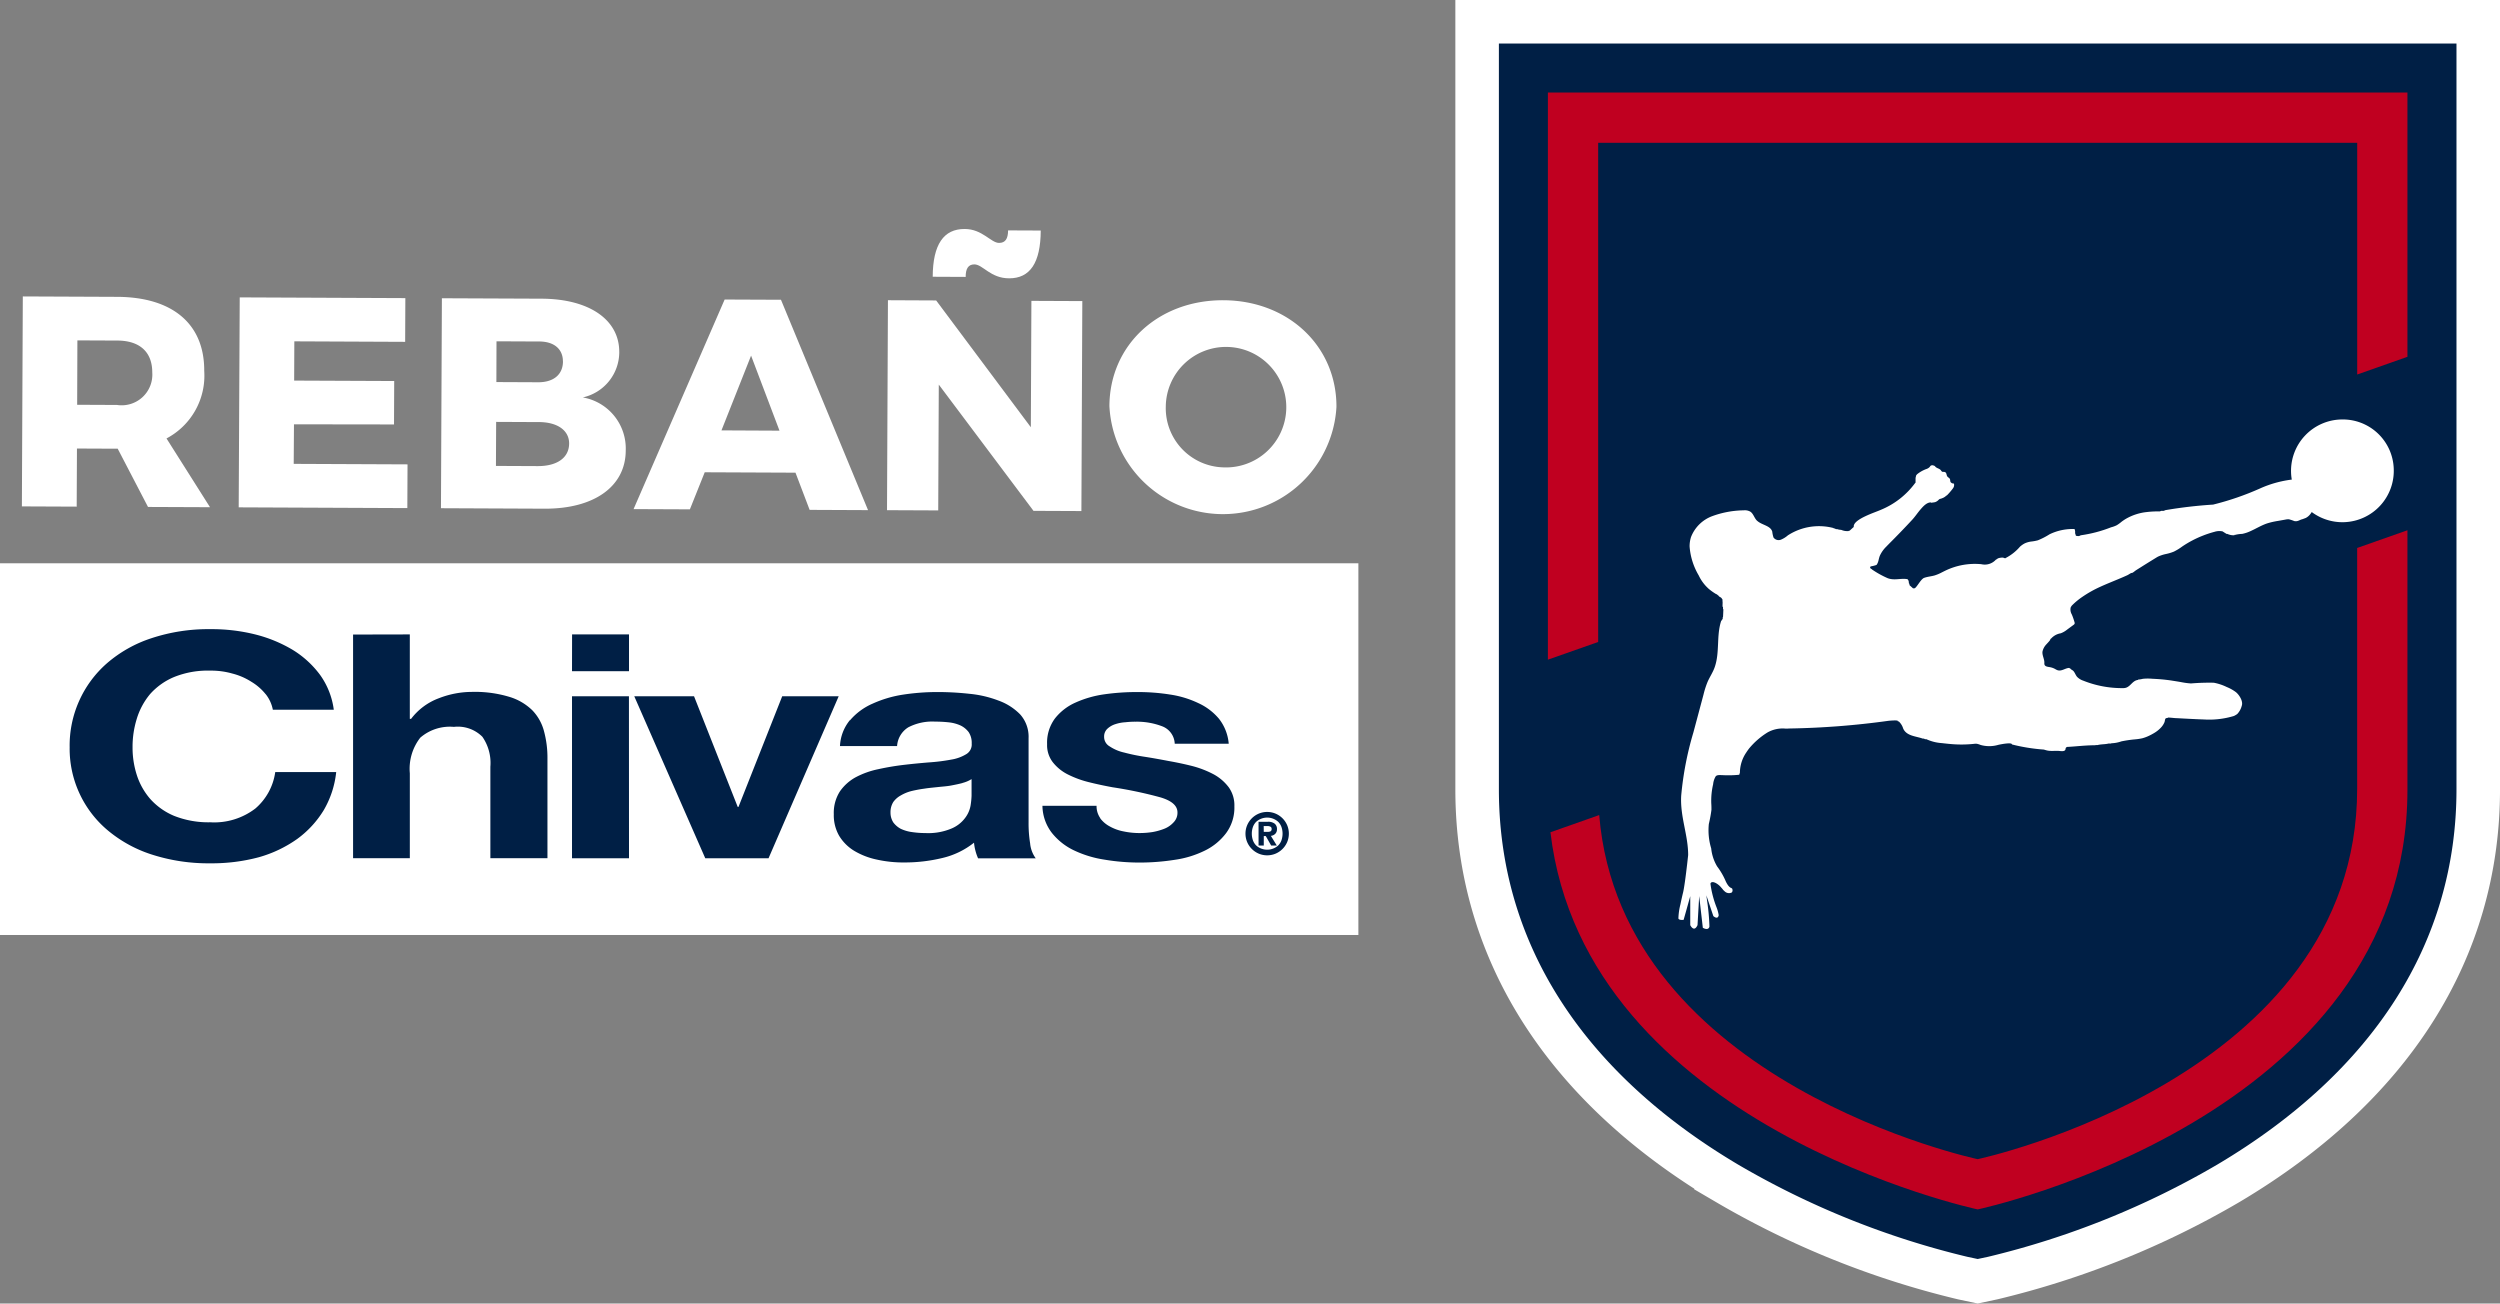 <svg xmlns="http://www.w3.org/2000/svg" width="143.56" height="74.853" viewBox="0 0 143.56 74.853">
  <rect x="0" y="0" width="143.56" height="74.853" fill="#808080" stroke="none"/>
  <g id="Grupo_22041" data-name="Grupo 22041" transform="translate(-66.927 -9.102)">
    <path id="Trazado_50721" data-name="Trazado 50721" d="M271.693,2.5V45.328c0,8.756,4.743,16.2,13.717,21.535a48.278,48.278,0,0,0,13.193,5.31l.585.124.585-.124a48.286,48.286,0,0,0,13.193-5.31c8.973-5.333,13.716-12.779,13.716-21.535V2.5Z" transform="translate(-118.694 9.102)" fill="#001f45"/>
    <path id="Trazado_50722" data-name="Trazado 50722" d="M271.693,2.5V45.328c0,8.756,4.743,16.2,13.717,21.535a48.278,48.278,0,0,0,13.193,5.31l.585.124.585-.124a48.286,48.286,0,0,0,13.193-5.31c8.973-5.333,13.716-12.779,13.716-21.535V2.5Z" transform="translate(-118.694 9.102)" fill="none" stroke="#fff" stroke-width="5"/>
    <path id="Trazado_50723" data-name="Trazado 50723" d="M271.693,2.5V45.328c0,8.756,4.743,16.2,13.717,21.535a48.278,48.278,0,0,0,13.193,5.31l.585.124.585-.124a48.286,48.286,0,0,0,13.193-5.31c8.973-5.333,13.716-12.779,13.716-21.535V2.5Z" transform="translate(-118.694 9.102)" fill="#001f45"/>
    <path id="Trazado_50724" data-name="Trazado 50724" d="M423.542,73.1a2.95,2.95,0,1,0,3.017,2.831,2.927,2.927,0,0,0-3.017-2.831" transform="translate(-222.174 -39.91)" fill="#fff"/>
    <path id="Trazado_50725" data-name="Trazado 50725" d="M341.426,82.623a.432.432,0,0,0-.088-.05,1.625,1.625,0,0,0-.525-.081h0a6.3,6.3,0,0,0-2.065.537,16.026,16.026,0,0,1-2.686.923,26.213,26.213,0,0,0-2.759.322v.018h-.066v.019h-.169v.015h-.051v.018a5.51,5.51,0,0,0-.758.035,3.047,3.047,0,0,0-1.19.381,2.558,2.558,0,0,0-.272.183,2.147,2.147,0,0,1-.262.19,1.554,1.554,0,0,1-.333.123,7.582,7.582,0,0,1-1.767.462s0,.022,0,.022h-.047v.015a.52.52,0,0,1-.206-.015c-.014-.055-.029-.1-.047-.154a.4.4,0,0,0-.033-.231,3.044,3.044,0,0,0-1.429.3,4.115,4.115,0,0,1-.673.347,2.477,2.477,0,0,1-.353.068,1.261,1.261,0,0,0-.418.116,1.375,1.375,0,0,0-.258.183,2.744,2.744,0,0,1-.819.649v.014c-.037,0-.073-.007-.118-.014V87a.748.748,0,0,0-.349.048v.022h-.033l-.014.03h-.037a.864.864,0,0,1-.852.274,3.9,3.9,0,0,0-2.045.362c-.076.037-.152.075-.227.113a2.382,2.382,0,0,1-.408.171c-.2.057-.4.068-.6.139s-.449.6-.561.6h-.08l-.2-.18v-.055h-.014v-.043h-.019c-.007-.052-.011-.1-.018-.155h-.015V88.29c-.011,0-.048-.055-.048-.055-.389-.07-.743.09-1.137-.056a5.448,5.448,0,0,1-.917-.511v-.017h-.033v-.019c-.051-.025-.029.015-.051-.047-.022-.019,0,0-.014-.034l.036-.051a1.612,1.612,0,0,0,.335-.084c.126-.165.111-.332.192-.529a1.741,1.741,0,0,1,.368-.52c.059-.062.119-.123.177-.182q.668-.667,1.31-1.359c.176-.19.317-.41.487-.605.144-.165.351-.4.591-.394,0,.006,0,.012,0,.018a2.121,2.121,0,0,0,.231-.031.49.49,0,0,0,.2-.124.31.31,0,0,1,.05-.046.279.279,0,0,1,.091-.031c.016,0,.031-.013.047-.018a.65.65,0,0,0,.233-.129l.017-.026c.022.006.043-.012.059-.028a3.733,3.733,0,0,0,.322-.373.559.559,0,0,0,.043-.064.31.31,0,0,0,.028-.231.235.235,0,0,1-.189-.081c-.033-.055-.017-.128-.045-.185s-.113-.091-.153-.152-.033-.185-.106-.23-.147,0-.2-.044c0,0,0,0,0,0a.4.4,0,0,1-.059-.073c-.077-.1-.227-.109-.311-.2a.317.317,0,0,0-.039-.042.193.193,0,0,0-.069-.03l-.053-.015a.192.192,0,0,0-.111.027.355.355,0,0,0-.057.072.465.465,0,0,1-.2.121,1.863,1.863,0,0,0-.5.279.323.323,0,0,0-.074.084.141.141,0,0,0-.014.109l-.024,0c0,.02,0,.316,0,.316h-.015a4.61,4.61,0,0,1-1.986,1.555c-.294.138-1.549.523-1.549.947v.037c-.081.066-.158.143-.239.213h-.047v.018a.837.837,0,0,1-.419-.062c-.062-.011-.117-.015-.18-.022v-.015c-.051-.007-.1-.007-.151-.015V85.34h-.051v-.022h-.067V85.3a3.289,3.289,0,0,0-2.631.42,1.436,1.436,0,0,1-.4.248.362.362,0,0,1-.422-.127,1.6,1.6,0,0,1-.072-.337c-.1-.34-.571-.371-.841-.6a.544.544,0,0,1-.057-.05c-.142-.155-.192-.391-.368-.5a.645.645,0,0,0-.39-.071l-.075,0a5.484,5.484,0,0,0-1.723.335,2.082,2.082,0,0,0-1.212,1.2,1.714,1.714,0,0,0-.08.542,3.8,3.8,0,0,0,.521,1.655,2.394,2.394,0,0,0,.589.785,3.18,3.18,0,0,0,.429.3h.033l.033.051h.026l.059.073a.388.388,0,0,0,.035.022c.056.033.123.064.141.139h.022v.114c.023.092-.015.243.015.335h.015v.124h.022c-.008.154-.011.3-.022.452h-.015v.1h-.015v.033l-.033.018V90.6l-.037.014c-.288.863-.079,1.792-.368,2.648-.1.307-.291.579-.421.877a5.013,5.013,0,0,0-.229.715l-.312,1.169q-.135.507-.271,1.014a18.408,18.408,0,0,0-.7,3.633c-.07,1.191.4,2.252.4,3.407,0,0-.092.868-.186,1.531-.038.265-.076.5-.108.628-.045.18-.1.431-.152.677a3.634,3.634,0,0,0-.114.807c.038.114.3.076.3.076l.157-.558.223-.8V108.1s.213.452.418,0l.016-.281.079-1.386.185,1.608.024.212s.186.113.3.05a.169.169,0,0,0,.08-.126,12.525,12.525,0,0,0-.139-1.5c-.022-.172-.038-.288-.038-.288l.118.351.283.842s.257.235.308-.052a2.228,2.228,0,0,0-.116-.431,5.8,5.8,0,0,1-.359-1.379c.058-.2.41-.04.634.24a1.185,1.185,0,0,1,.1.122l.075.071a.358.358,0,0,0,.411.076.168.168,0,0,0,.046-.159.15.15,0,0,0-.015-.06c-.021-.035-.1-.056-.131-.083a.64.64,0,0,1-.115-.122,1.481,1.481,0,0,1-.152-.282,4.05,4.05,0,0,0-.469-.795,2.5,2.5,0,0,1-.34-1.034,3.578,3.578,0,0,1-.136-1.4,7.98,7.98,0,0,0,.15-.815c0-.117,0-.233-.009-.35a4.139,4.139,0,0,1,.106-1.118,1.072,1.072,0,0,1,.152-.461c.09-.088.249-.063.363-.063a6.283,6.283,0,0,0,.988-.022.684.684,0,0,1,.015-.081h.019a2.094,2.094,0,0,1,.368-1.2h0c.047-.074.1-.146.148-.212a4.349,4.349,0,0,1,1.064-.933,1.773,1.773,0,0,1,1.036-.224c.08,0,.16,0,.24-.006a46.6,46.6,0,0,0,5.674-.441c.04-.005.538-.052.538.01V96.4c.017,0,.035,0,.051,0a.921.921,0,0,1,.257.41c.192.437.738.439,1.129.581h.069v.014h.044v.018h.088a2.517,2.517,0,0,0,.888.225c.149.018.294.032.42.045a6.946,6.946,0,0,0,1.415,0,.772.772,0,0,1,.176-.006,1.119,1.119,0,0,1,.216.067,1.838,1.838,0,0,0,1.019-.006c.083-.019.782-.165.782-.023a10.377,10.377,0,0,0,1.831.294c.067.019.132.041.2.055.236.049.481,0,.72.028.118.014.275.025.32-.08l0-.009a.409.409,0,0,1,.028-.1.156.156,0,0,1,.129-.049c.193-.01.389-.027.584-.043.315-.025.63-.049.938-.049a.869.869,0,0,1,.169-.011c.191-.055.445-.037.632-.089h.147v-.014a1.921,1.921,0,0,0,.587-.11,7.218,7.218,0,0,1,.714-.109,3.434,3.434,0,0,0,.481-.067,2.2,2.2,0,0,0,.38-.14,3.064,3.064,0,0,0,.285-.151,1.755,1.755,0,0,0,.405-.317,1.026,1.026,0,0,0,.213-.327c.014-.039.03-.174.053-.193l.037-.03c.033,0,.062-.011.1-.015v-.018c.183,0,.365.036.548.036.141.01,1.139.063,1.512.073a4.9,4.9,0,0,0,1.735-.2c.041-.02.081-.042.12-.066a.689.689,0,0,0,.074-.051,1.059,1.059,0,0,0,.252-.459c.1-.266-.142-.636-.332-.791a2.3,2.3,0,0,0-.524-.294,2.908,2.908,0,0,0-.747-.248,12.8,12.8,0,0,0-1.31.041,4.176,4.176,0,0,1-.546-.072c-.169-.03-.339-.058-.509-.084l-.065-.011a10.059,10.059,0,0,0-1.08-.1,2.938,2.938,0,0,0-.561,0,1.524,1.524,0,0,1-.28.046v.019c-.314.038-.412.352-.687.447a.6.6,0,0,1-.2.024h-.034a5.979,5.979,0,0,1-2.223-.428.882.882,0,0,1-.359-.224c-.082-.1-.12-.226-.2-.322-.06-.07-.165-.094-.2-.172h-.048v-.014c-.231.006-.431.209-.675.13a.838.838,0,0,1-.139-.07.985.985,0,0,0-.319-.108c-.112-.018-.254-.035-.288-.144a.37.37,0,0,1-.006-.115c0-.213-.132-.415-.109-.627a.856.856,0,0,1,.215-.41c.029-.036.236-.244.236-.288v-.025l.052-.037a.939.939,0,0,1,.545-.294,1.35,1.35,0,0,0,.376-.219l.363-.267a.154.154,0,0,0,.057-.062.15.15,0,0,0-.005-.093,3.911,3.911,0,0,0-.156-.446.555.555,0,0,1-.066-.389.478.478,0,0,1,.121-.167,3.919,3.919,0,0,1,.543-.444,6.623,6.623,0,0,1,1.042-.586c.339-.155.686-.293,1.03-.437.177-.074.354-.149.529-.23.077-.035.186-.128.258-.128.045,0,.18-.119.218-.144.09-.058.182-.115.273-.172l.085-.054q.373-.234.749-.465c.055-.034.11-.067.168-.1a2.176,2.176,0,0,1,.465-.152,2.628,2.628,0,0,0,.446-.135,3.142,3.142,0,0,0,.476-.291l.007-.005a6.056,6.056,0,0,1,1.194-.626,5.856,5.856,0,0,1,.656-.215.914.914,0,0,1,.463-.026c.081.051.154.1.235.147h.048a.8.8,0,0,0,.4.074v-.022h.048a1.922,1.922,0,0,1,.4-.055,2.152,2.152,0,0,0,.482-.162c.318-.142.617-.329.949-.441a4.344,4.344,0,0,1,.615-.141l.439-.078a.707.707,0,0,1,.2-.016,2.548,2.548,0,0,1,.3.1c.2.049.3-.068.477-.107l.184-.069a.75.75,0,0,0,.208-.157l0,0a1.3,1.3,0,0,0,.268-.455,1.259,1.259,0,0,0,.08-.36,1.54,1.54,0,0,0-.5-1.12" transform="translate(-142.049 -45.874)" fill="#fff"/>
    <path id="Trazado_50726" data-name="Trazado 50726" d="M283.787,43.259V14.594h43.587V27.9l2.885-1.017V11.709H280.9V44.275Z" transform="translate(-125.087 2.708)" fill="#c00020"/>
    <path id="Trazado_50727" data-name="Trazado 50727" d="M327.7,94.928v13.824c0,16.647-21.793,21.274-21.793,21.274s-20.462-4.345-21.732-19.76l-2.8.988c2,16.872,24.534,21.657,24.534,21.657s24.678-5.24,24.678-24.091V93.911Z" transform="translate(-125.415 -54.36)" fill="#c00020"/>
    <rect id="Rectángulo_11625" data-name="Rectángulo 11625" width="78.004" height="21.345" transform="translate(66.927 41.448)" fill="#fff"/>
    <path id="Trazado_50728" data-name="Trazado 50728" d="M11.355,62.085,9.615,58.74H9.546l-2.271-.01-.015,3.337-3.147-.014.053-12.057,5.418.024c3.2.014,5.015,1.571,5,4.254a4.073,4.073,0,0,1-2.167,3.877L14.915,62.1ZM7.287,56.218l2.288.01A1.762,1.762,0,0,0,11.6,54.362c0-1.187-.731-1.826-2-1.832L7.3,52.52Z" transform="translate(64.071 -23.872)" fill="#fff"/>
    <path id="Trazado_50729" data-name="Trazado 50729" d="M54.411,50.218,54.4,52.729,48.036,52.7l-.01,2.254,5.745.025-.011,2.494-5.745-.008L48,59.736l6.536.029-.011,2.511-9.684-.043L44.9,50.176Z" transform="translate(35.793 -23.997)" fill="#fff"/>
    <path id="Trazado_50730" data-name="Trazado 50730" d="M93.057,53.433a2.672,2.672,0,0,1-2.093,2.605,2.977,2.977,0,0,1,2.464,3.055c-.009,2.064-1.821,3.346-4.658,3.334L82.818,62.4l.053-12.057,5.727.025c2.734.012,4.466,1.207,4.458,3.064m-2.878,5.251c0-.757-.682-1.241-1.783-1.229l-2.408-.011-.012,2.528,2.408.011c1.1,0,1.791-.474,1.795-1.3m-.357-4.715c0-.722-.528-1.155-1.406-1.141l-2.408-.011L86,55.156l2.408.011c.877,0,1.413-.441,1.416-1.2" transform="translate(9.431 -24.114)" fill="#fff"/>
    <path id="Trazado_50731" data-name="Trazado 50731" d="M128.291,60.521l-5.212-.023-.852,2.129-3.234-.014,5.23-12.035,3.234.014,5,12.08-3.354-.015Zm-.918-2.412L125.741,53.8l-1.7,4.292Z" transform="translate(-15.684 -24.276)" fill="#fff"/>
    <path id="Trazado_50732" data-name="Trazado 50732" d="M169.411,41.437l5.437,7.282.032-7.258,2.924.013-.053,12.057L175,53.519l-5.438-7.249-.032,7.224-2.941-.013.053-12.057Zm4.185-1.271c-1.066,0-1.51-.8-1.991-.8-.344,0-.5.238-.5.719l-1.892-.009c.008-1.857.632-2.749,1.835-2.743,1.015,0,1.51.8,1.974.8.362,0,.517-.238.519-.719l1.875.008c-.008,1.857-.614,2.749-1.818,2.744" transform="translate(-48.726 -15.082)" fill="#fff"/>
    <path id="Trazado_50733" data-name="Trazado 50733" d="M221.4,56.845a6.528,6.528,0,0,1-13.037-.057c.016-3.509,2.814-6.093,6.546-6.077s6.507,2.643,6.491,6.134m-9.8-.026a3.4,3.4,0,0,0,3.3,3.489,3.46,3.46,0,1,0-3.3-3.489" transform="translate(-77.729 -24.368)" fill="#fff"/>
    <path id="Trazado_50734" data-name="Trazado 50734" d="M72.24,123.365a1.654,1.654,0,0,0,.564.478,2.6,2.6,0,0,0,.793.282,4.373,4.373,0,0,0,.932.092,4.785,4.785,0,0,0,.724-.058,3.5,3.5,0,0,0,.7-.2,1.426,1.426,0,0,0,.51-.363.778.778,0,0,0,.217-.563c0-.387-.331-.675-.988-.868a23.9,23.9,0,0,0-2.729-.575c-.472-.087-.93-.183-1.391-.3a5.684,5.684,0,0,1-1.2-.445,2.552,2.552,0,0,1-.855-.7,1.608,1.608,0,0,1-.323-1.036,2.321,2.321,0,0,1,.455-1.478,3.092,3.092,0,0,1,1.179-.908,6.071,6.071,0,0,1,1.653-.473,13.039,13.039,0,0,1,1.893-.129,11.731,11.731,0,0,1,1.872.141,5.689,5.689,0,0,1,1.626.491,3.37,3.37,0,0,1,1.19.9,2.67,2.67,0,0,1,.561,1.434h-3.1a1.116,1.116,0,0,0-.72-1,4.061,4.061,0,0,0-1.516-.264,4.989,4.989,0,0,0-.6.032,2.242,2.242,0,0,0-.587.113,1.189,1.189,0,0,0-.448.263.6.6,0,0,0-.184.458.623.623,0,0,0,.319.552,2.478,2.478,0,0,0,.835.354,10.836,10.836,0,0,0,1.2.246c.442.069.89.151,1.35.239.478.084.943.183,1.4.3a5.655,5.655,0,0,1,1.21.478,2.692,2.692,0,0,1,.846.737,1.778,1.778,0,0,1,.32,1.091,2.456,2.456,0,0,1-.479,1.54,3.378,3.378,0,0,1-1.22,1,5.714,5.714,0,0,1-1.741.53,12.864,12.864,0,0,1-1.987.155,12.051,12.051,0,0,1-2.034-.167,6.231,6.231,0,0,1-1.755-.535,3.585,3.585,0,0,1-1.263-1,2.6,2.6,0,0,1-.543-1.557h3.108a1.193,1.193,0,0,0,.218.716m-7.917-2.023c-.2.053-.43.1-.663.144s-.491.059-.758.088-.518.05-.774.091a7.373,7.373,0,0,0-.73.136,2.322,2.322,0,0,0-.615.251,1.292,1.292,0,0,0-.432.377,1.1,1.1,0,0,0-.162.6,1.043,1.043,0,0,0,.162.576,1.293,1.293,0,0,0,.432.368,2.2,2.2,0,0,0,.653.187,5.23,5.23,0,0,0,.759.055,3.423,3.423,0,0,0,1.485-.256,1.871,1.871,0,0,0,.784-.6,1.652,1.652,0,0,0,.322-.716,4.463,4.463,0,0,0,.058-.572v-.955a1.811,1.811,0,0,1-.522.221m-6.456-3.6a3.58,3.58,0,0,1,1.3-.956,6.7,6.7,0,0,1,1.755-.517,13.007,13.007,0,0,1,1.966-.147,16.644,16.644,0,0,1,1.825.1,6.337,6.337,0,0,1,1.676.389,3.3,3.3,0,0,1,1.246.794,1.923,1.923,0,0,1,.484,1.361v4.845a7.177,7.177,0,0,0,.089,1.2,1.714,1.714,0,0,0,.322.86h-3.31a2.7,2.7,0,0,1-.153-.44,2.663,2.663,0,0,1-.081-.459,4.6,4.6,0,0,1-1.847.886,9.185,9.185,0,0,1-2.164.25,7,7,0,0,1-1.579-.167,4.208,4.208,0,0,1-1.288-.5,2.558,2.558,0,0,1-.865-.862,2.36,2.36,0,0,1-.309-1.245,2.272,2.272,0,0,1,.351-1.306,2.643,2.643,0,0,1,.923-.822,4.869,4.869,0,0,1,1.288-.456,14.773,14.773,0,0,1,1.46-.246c.492-.058.984-.105,1.455-.143a10.82,10.82,0,0,0,1.27-.16,2.371,2.371,0,0,0,.862-.314.643.643,0,0,0,.31-.605,1.109,1.109,0,0,0-.176-.661,1.283,1.283,0,0,0-.459-.376,2.189,2.189,0,0,0-.669-.182,7.5,7.5,0,0,0-.811-.044,2.991,2.991,0,0,0-1.524.327,1.37,1.37,0,0,0-.646,1.078H57.3a2.521,2.521,0,0,1,.571-1.49m-8.307,7.932-4.076-9.3h3.432l2.508,6.353h.043l2.511-6.353h3.243l-4.027,9.3Zm-4.379,0H41.912v-9.3h3.269Zm-3.269-12.853h3.269v2.111H41.912Zm-9.318,0v4.848h.074a3.551,3.551,0,0,1,1.593-1.183,5.229,5.229,0,0,1,1.883-.364,6.8,6.8,0,0,1,2.148.279,3.207,3.207,0,0,1,1.331.771,2.717,2.717,0,0,1,.675,1.2,5.807,5.807,0,0,1,.2,1.579v5.719H37.224v-5.253a2.634,2.634,0,0,0-.458-1.717,1.988,1.988,0,0,0-1.636-.57,2.594,2.594,0,0,0-1.931.62,2.9,2.9,0,0,0-.6,2.045v4.876H29.34V112.818Zm-8.28,3.43a3.066,3.066,0,0,0-.809-.705,3.731,3.731,0,0,0-1.1-.478,4.453,4.453,0,0,0-1.274-.168,5.172,5.172,0,0,0-2.073.367,3.815,3.815,0,0,0-1.382.984,4.058,4.058,0,0,0-.762,1.419,5.423,5.423,0,0,0-.241,1.634,5.133,5.133,0,0,0,.241,1.581,3.926,3.926,0,0,0,.762,1.37,3.806,3.806,0,0,0,1.382.985,5.328,5.328,0,0,0,2.073.369,3.882,3.882,0,0,0,2.594-.791,3.367,3.367,0,0,0,1.142-2.094h3.5a5.456,5.456,0,0,1-.713,2.184,5.738,5.738,0,0,1-1.523,1.656,7.159,7.159,0,0,1-2.2,1.05,10.426,10.426,0,0,1-2.793.351,10.594,10.594,0,0,1-3.394-.515,7.519,7.519,0,0,1-2.538-1.414,6.118,6.118,0,0,1-2.145-4.734,6.275,6.275,0,0,1,2.145-4.827,7.411,7.411,0,0,1,2.538-1.432,10.373,10.373,0,0,1,3.394-.524,10.306,10.306,0,0,1,2.568.3,7.977,7.977,0,0,1,2.17.893,5.576,5.576,0,0,1,1.575,1.447,4.405,4.405,0,0,1,.777,1.985h-3.5a2.046,2.046,0,0,0-.416-.9" transform="translate(57.862 -67.278)" fill="#001f45"/>
    <path id="Trazado_50735" data-name="Trazado 50735" d="M234.008,147.58a1.261,1.261,0,0,1,.669-.669,1.253,1.253,0,0,1,.962,0,1.261,1.261,0,0,1,.669.669,1.256,1.256,0,0,1,0,.962,1.26,1.26,0,0,1-.669.669,1.257,1.257,0,0,1-.962,0,1.26,1.26,0,0,1-.669-.669,1.256,1.256,0,0,1,0-.962m.331.861a.818.818,0,0,0,.182.294.944.944,0,0,0,1.276,0,.814.814,0,0,0,.182-.294,1.177,1.177,0,0,0,0-.76.814.814,0,0,0-.182-.294.945.945,0,0,0-1.276,0,.818.818,0,0,0-.182.294,1.177,1.177,0,0,0,0,.76m.324-1.061h.532a.6.6,0,0,1,.395.109.389.389,0,0,1,.131.317.362.362,0,0,1-.1.266.413.413,0,0,1-.251.117l.341.555h-.324l-.308-.542h-.116v.542h-.3Zm.3.578h.225a.338.338,0,0,0,.169-.033.144.144,0,0,0,.056-.135.13.13,0,0,0-.073-.132.438.438,0,0,0-.182-.033h-.2Z" transform="translate(-95.465 -91.088)" fill="#001f45"/>
  </g>
</svg>
